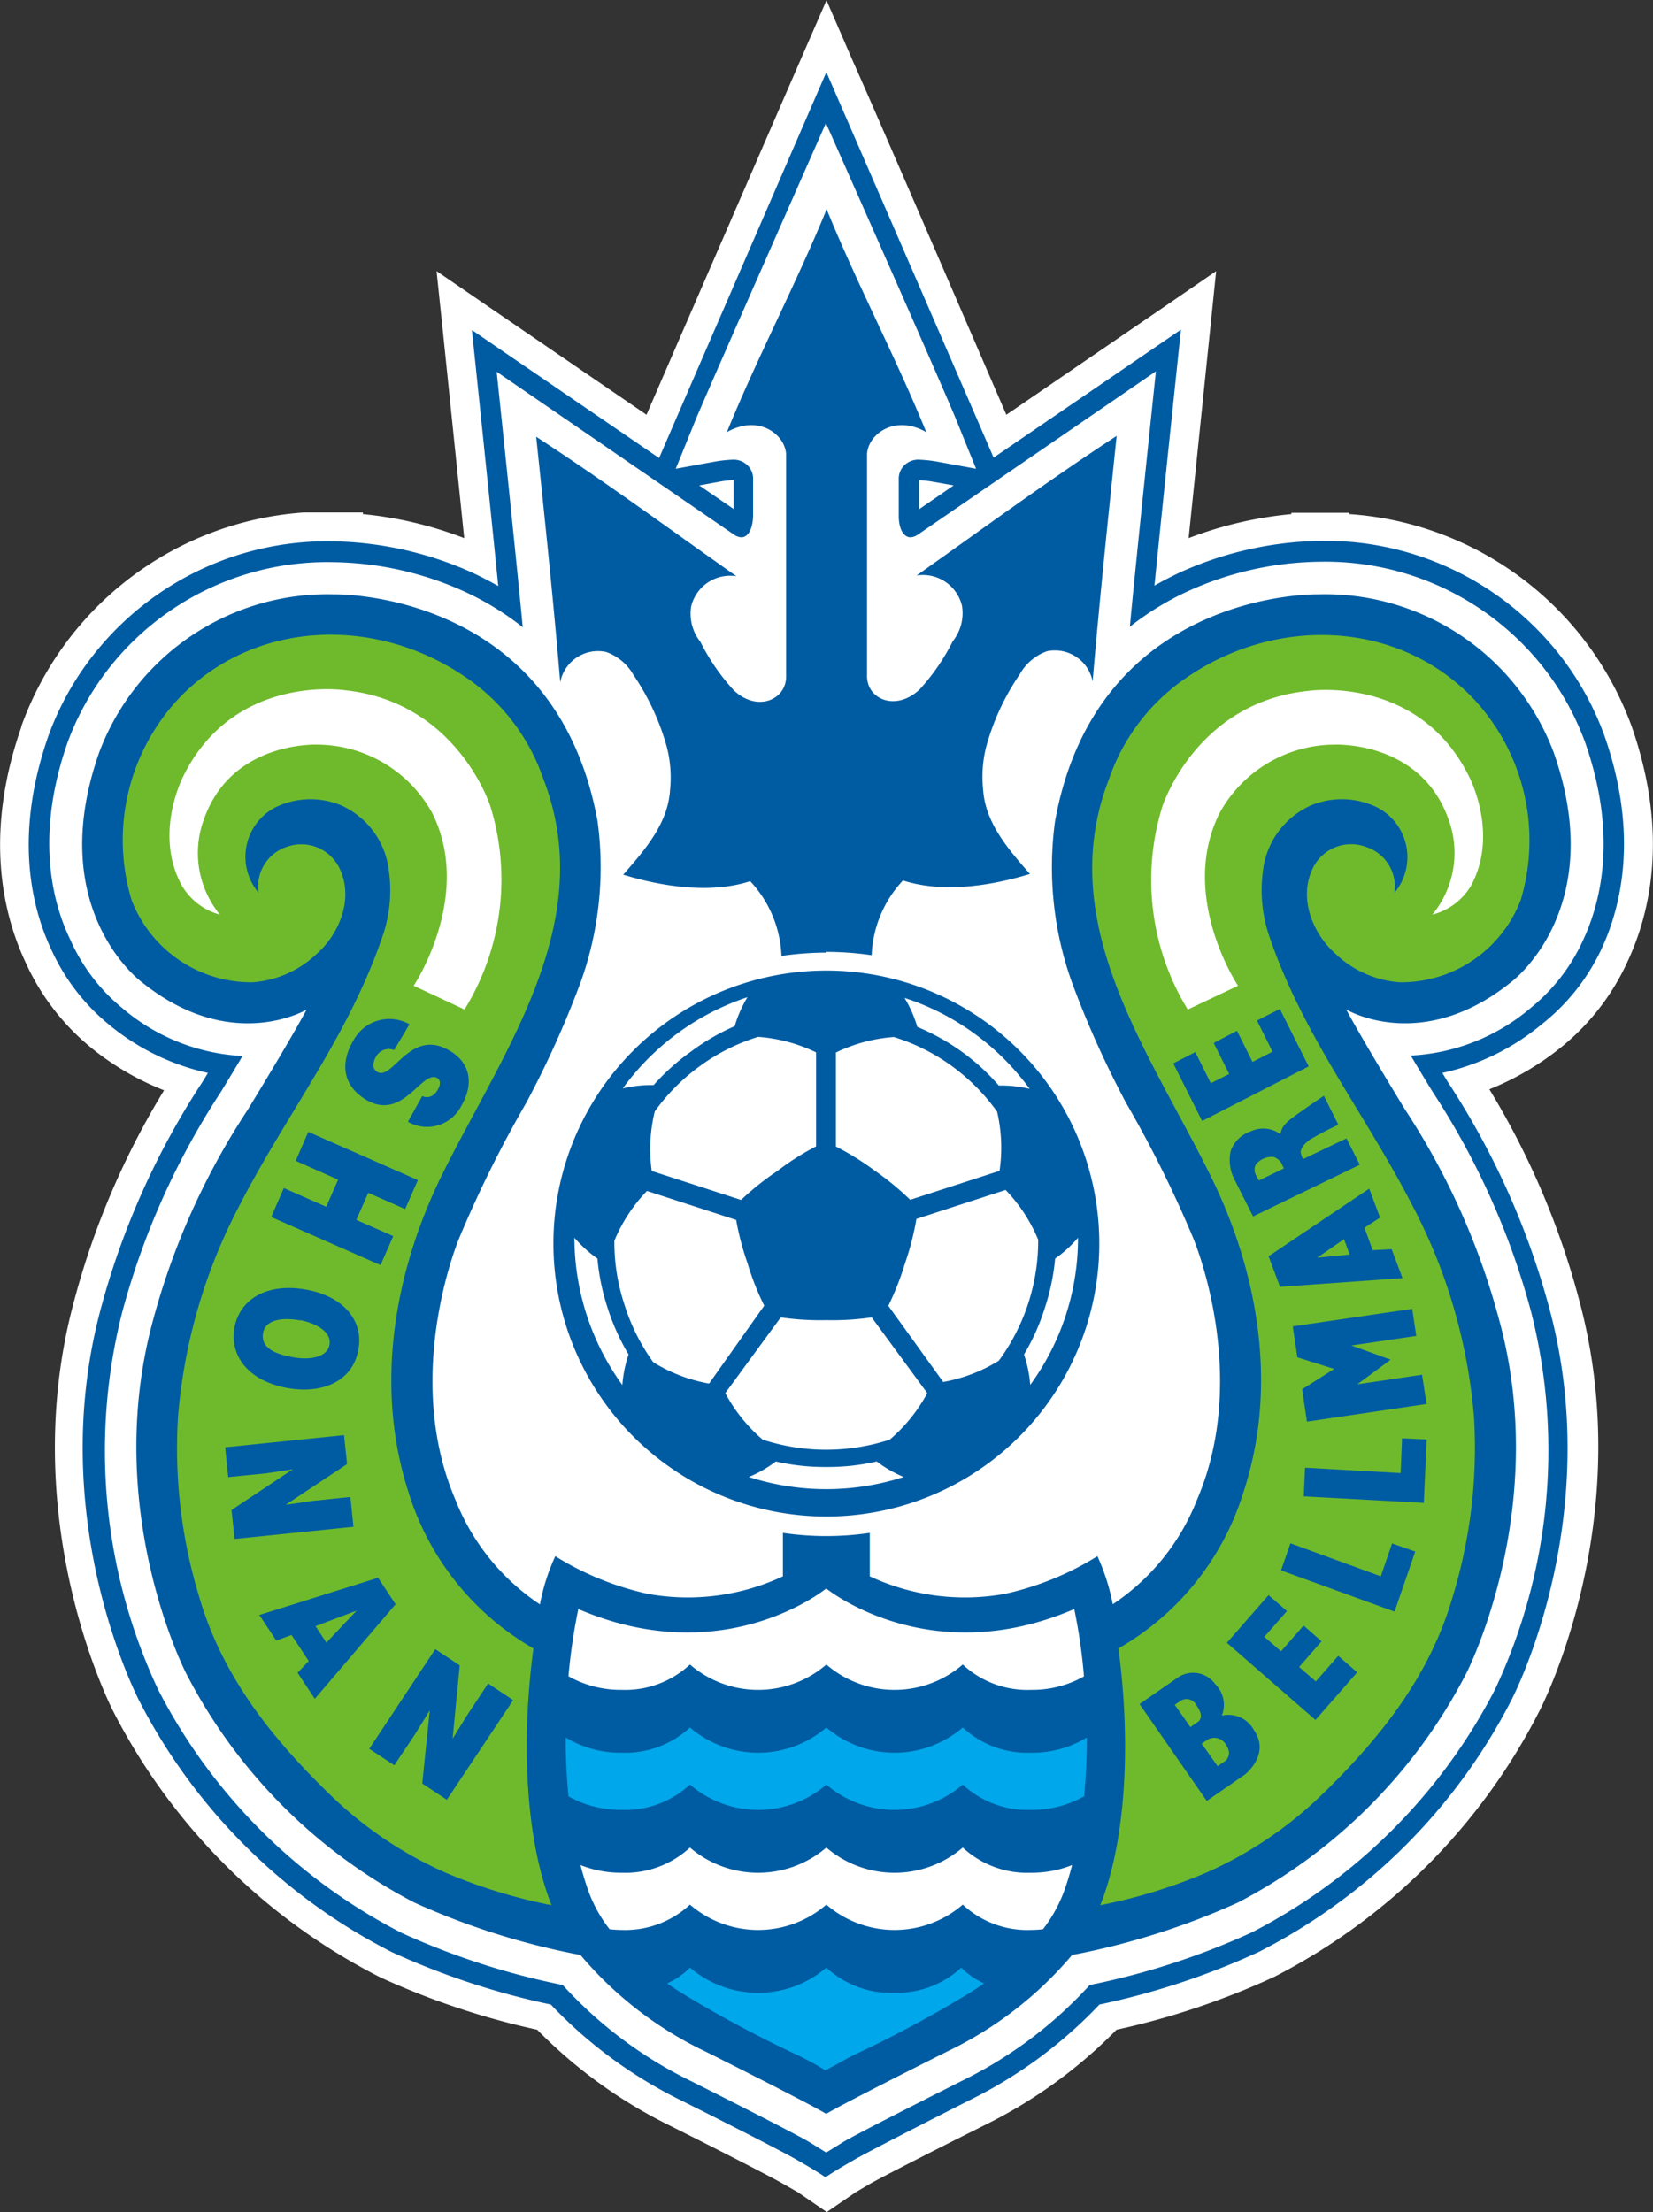 <svg xmlns="http://www.w3.org/2000/svg" viewBox="0 0 114.16 152.75"><rect x="0" y="0" width="114.16" height="152.75" fill="#333333" stroke="none"/><defs><style>.cls-1{fill:#fff;}.cls-2{fill:#005ca2;}.cls-3{fill:#6fba2c;}.cls-4{fill:#00a7ea;}</style></defs><g id="マーク等"><path class="cls-1" d="M154.57,89.18c1.54-3.32,2.83-8.81.26-16.17h0v0a22.38,22.38,0,0,0-19.5-14.67v-.09h-4a.66.66,0,0,0,0,.09A26.77,26.77,0,0,0,124.23,60l1.46-14.15.44-4.29L122.58,44l-10.94,7.48c-2.5-5.78-9-20.85-10.59-24.4l-1.83-4.22-1.84,4.22c-1.54,3.55-8.09,18.62-10.59,24.4L75.85,44l-3.56-2.44.45,4.3L74.2,60a26.59,26.59,0,0,0-7-1.66v-.11h-2.1l-2,0v0A22.38,22.38,0,0,0,43.61,73a.11.11,0,0,1,0,.05h0c-2.57,7.36-1.28,12.85.26,16.17a16.31,16.31,0,0,0,4.6,6,19.11,19.11,0,0,0,5,2.91,54.89,54.89,0,0,0-6.24,14.65c-4,14.93,2.49,27.78,2.77,28.31A42.14,42.14,0,0,0,68.4,159.38,53.27,53.27,0,0,0,79.24,163a33.53,33.53,0,0,0,9.1,6.59c4.18,2.09,7.46,3.79,7.9,4.06l1,.57,2,1.37,2-1.37.9-.53c.51-.31,3.79-2,8-4.1a33.45,33.45,0,0,0,9.11-6.59,53,53,0,0,0,10.87-3.64A42.06,42.06,0,0,0,148.45,141c.28-.53,6.8-13.38,2.75-28.39A55.14,55.14,0,0,0,145,98.06a19.37,19.37,0,0,0,5-2.94A16.32,16.32,0,0,0,154.57,89.18Z" transform="translate(-42.14 -22.84)"/><path class="cls-2" d="M91.9,56.09a7.16,7.16,0,0,1,.91-.1v2l-2.38-1.63Zm60.86,32.24c1.39-3,2.54-8,.17-14.73v0a20.24,20.24,0,0,0-4.09-6.73,20.54,20.54,0,0,0-15.52-6.68h-.06a24.47,24.47,0,0,0-9.57,2.15c-.62.29-1.23.6-1.82.94.55-5.55,1.83-17.68,1.83-17.68l-12.94,8.84c-.15-.37-11.55-26.62-11.55-26.62S87.81,54.1,87.66,54.47L74.73,45.63S76,57.76,76.55,63.31c-.59-.34-1.2-.65-1.82-.94a24.43,24.43,0,0,0-9.57-2.15H65.1A20.54,20.54,0,0,0,49.58,66.9a20.24,20.24,0,0,0-4.09,6.73v0c-2.37,6.77-1.22,11.75.17,14.73a14.37,14.37,0,0,0,4,5.23,16.09,16.09,0,0,0,6.84,3.34l-.39.64a54,54,0,0,0-7,15.61c-3.85,14.27,2.33,26.44,2.59,27a40,40,0,0,0,17.48,17.45,52.09,52.09,0,0,0,11,3.63,31.49,31.49,0,0,0,9,6.62c3.47,1.73,7.43,3.76,8.05,4.14,0,0,1.31.74,1.92,1.17h0c.61-.43,1.92-1.17,1.92-1.17.62-.38,4.58-2.41,8-4.14a31.49,31.49,0,0,0,9-6.62,52.09,52.09,0,0,0,11-3.63,40,40,0,0,0,17.48-17.45c.26-.52,6.44-12.69,2.59-27a54,54,0,0,0-7-15.61l-.39-.64a16.09,16.09,0,0,0,6.84-3.34A14.37,14.37,0,0,0,152.76,88.33ZM108,56.36,105.62,58V56a7.16,7.16,0,0,1,.91.1Z" transform="translate(-42.14 -22.84)"/><path class="cls-1" d="M151.48,87.74c1.28-2.75,2.34-7.36.12-13.67a18.91,18.91,0,0,0-3.79-6.22,19.16,19.16,0,0,0-14.55-6.22h0a22.59,22.59,0,0,0-9,2,19.85,19.85,0,0,0-4.09,2.49c.4-4.34,1.8-17.64,1.8-17.64L105.6,59.71c-.54.4-.85.16-.85.16-.57-.31-.54-1.39-.54-1.39V55.94a1.28,1.28,0,0,1,.53-1.09,1.37,1.37,0,0,1,.79-.27,9.4,9.4,0,0,1,1.23.12l2.79.51-1.37-3.38c-1.09-2.67-9-20.49-9-20.49s-7.88,17.82-9,20.49l-1.37,3.38,2.79-.51a9.4,9.4,0,0,1,1.23-.12,1.37,1.37,0,0,1,.79.27,1.28,1.28,0,0,1,.53,1.09v2.54s0,1.08-.54,1.39c0,0-.31.24-.85-.16L76.44,48.51s1.4,13.3,1.8,17.64a19.85,19.85,0,0,0-4.09-2.49,22.59,22.59,0,0,0-9-2h0a19.16,19.16,0,0,0-14.55,6.22,18.91,18.91,0,0,0-3.79,6.22C44.61,80.38,45.67,85,47,87.74a12.78,12.78,0,0,0,3.57,4.7,13.84,13.84,0,0,0,8.32,3.32c-.79,1.33-1.45,2.41-1.52,2.52a52.53,52.53,0,0,0-6.8,15.21,38.87,38.87,0,0,0,2.48,26,38.87,38.87,0,0,0,16.82,16.82A51,51,0,0,0,81,159.91a29.38,29.38,0,0,0,8.87,6.64c2.75,1.38,7.38,3.73,8.15,4.2l1.18.73h0l1.18-.73c.77-.47,5.4-2.82,8.15-4.2a29.38,29.38,0,0,0,8.87-6.64,51,51,0,0,0,11.19-3.63,38.92,38.92,0,0,0,16.82-16.82,38.87,38.87,0,0,0,2.48-26,52.53,52.53,0,0,0-6.8-15.21c-.07-.11-.73-1.19-1.52-2.52a13.84,13.84,0,0,0,8.32-3.32A12.78,12.78,0,0,0,151.48,87.74Z" transform="translate(-42.14 -22.84)"/><path class="cls-2" d="M99.2,127.56a18.85,18.85,0,1,1,18.86-18.85A18.85,18.85,0,0,1,99.2,127.56Z" transform="translate(-42.14 -22.84)"/><path class="cls-1" d="M99.2,124.14a15,15,0,0,1-3.48-.38,8.28,8.28,0,0,1-1.86,1.07,17.43,17.43,0,0,0,10.69,0,8.28,8.28,0,0,1-1.86-1.07A15.09,15.09,0,0,1,99.2,124.14Z" transform="translate(-42.14 -22.84)"/><path class="cls-1" d="M114.29,113.18a14.8,14.8,0,0,1-1.43,3.19,8.65,8.65,0,0,1,.43,2.1,17.19,17.19,0,0,0,3.3-10.16,8.41,8.41,0,0,1-1.58,1.44A15.21,15.21,0,0,1,114.29,113.18Z" transform="translate(-42.14 -22.84)"/><path class="cls-1" d="M108.53,95.44a14.93,14.93,0,0,1,2.59,2.36,8.5,8.5,0,0,1,2.13.23,17.3,17.3,0,0,0-3.82-3.82,17.12,17.12,0,0,0-4.82-2.46,8.44,8.44,0,0,1,.88,2A15.4,15.4,0,0,1,108.53,95.44Z" transform="translate(-42.14 -22.84)"/><path class="cls-1" d="M89.88,95.44a15.11,15.11,0,0,1,3-1.74,8.44,8.44,0,0,1,.88-2A17.4,17.4,0,0,0,85.15,98a8.54,8.54,0,0,1,2.13-.23A15.34,15.34,0,0,1,89.88,95.44Z" transform="translate(-42.14 -22.84)"/><path class="cls-1" d="M84.11,113.18a15.24,15.24,0,0,1-.71-3.43,8.66,8.66,0,0,1-1.59-1.44,17.36,17.36,0,0,0,3.31,10.17,8.65,8.65,0,0,1,.43-2.11A15.38,15.38,0,0,1,84.11,113.18Z" transform="translate(-42.14 -22.84)"/><path class="cls-1" d="M99.2,114a19.09,19.09,0,0,1-3.14-.19l-3.83,5.23a11.06,11.06,0,0,0,2.58,3.21,14.12,14.12,0,0,0,8.78,0,11.19,11.19,0,0,0,2.59-3.21l-3.84-5.23A19.09,19.09,0,0,1,99.2,114Z" transform="translate(-42.14 -22.84)"/><path class="cls-1" d="M104.64,110.08a19.29,19.29,0,0,1-1.15,2.93l3.79,5.26a10.91,10.91,0,0,0,3.84-1.47,14,14,0,0,0,2.72-8.35,11,11,0,0,0-2.25-3.44l-6.16,2A19.05,19.05,0,0,1,104.64,110.08Z" transform="translate(-42.14 -22.84)"/><path class="cls-1" d="M102.57,103.69a19.25,19.25,0,0,1,2.43,2l6.17-2A10.93,10.93,0,0,0,111,99.6a14,14,0,0,0-3.13-3.15,13.66,13.66,0,0,0-4-2,11,11,0,0,0-4,1.07l0,6.49A19.35,19.35,0,0,1,102.57,103.69Z" transform="translate(-42.14 -22.84)"/><path class="cls-1" d="M95.84,103.69A18.13,18.13,0,0,1,98.5,102l0-6.49a11,11,0,0,0-4-1.07,13.53,13.53,0,0,0-4,2,13.69,13.69,0,0,0-3.14,3.15,10.93,10.93,0,0,0-.21,4.11l6.17,2A19.25,19.25,0,0,1,95.84,103.69Z" transform="translate(-42.14 -22.84)"/><path class="cls-1" d="M93.77,110.08a19,19,0,0,1-.79-3l-6.16-2a11,11,0,0,0-2.25,3.44,13.67,13.67,0,0,0,.69,4.39,13.83,13.83,0,0,0,2,4,11,11,0,0,0,3.85,1.47L94.92,113A18,18,0,0,1,93.77,110.08Z" transform="translate(-42.14 -22.84)"/><path class="cls-2" d="M99.22,88.57a21.94,21.94,0,0,1,3.12.23,8,8,0,0,1,2.16-5.16c2.81.9,6.16.35,8.77-.45-1.47-1.68-3.07-3.5-3.23-5.79a8.49,8.49,0,0,1,.21-3,16.58,16.58,0,0,1,2.32-5,3.48,3.48,0,0,1,1.88-1.59,2.66,2.66,0,0,1,3.15,2.08c.48-5.66,1.07-11.3,1.66-16.95-4.71,3.07-9.23,6.4-13.82,9.64a2.77,2.77,0,0,1,3.14,2.11,3.13,3.13,0,0,1-.64,2.43,14.71,14.71,0,0,1-2.29,3.33c-1.67,1.56-3.69.66-3.63-1V54.19c.08-1.37,1.91-2.75,4.09-1.51-2.12-5.21-4.76-10.18-6.88-15.39-2.13,5.21-4.77,10.18-6.89,15.39,2.18-1.24,4,.14,4.09,1.51v15.3c.06,1.67-2,2.57-3.63,1a14.71,14.71,0,0,1-2.29-3.33,3.13,3.13,0,0,1-.64-2.43A2.77,2.77,0,0,1,93,62.63C88.4,59.39,83.88,56.06,79.17,53c.59,5.65,1.19,11.29,1.66,16.95A2.66,2.66,0,0,1,84,67.86a3.53,3.53,0,0,1,1.89,1.59,16.8,16.8,0,0,1,2.31,5,8.49,8.49,0,0,1,.21,3c-.16,2.29-1.76,4.11-3.23,5.79,2.61.8,6,1.35,8.77.45a8,8,0,0,1,2.16,5.16,21.94,21.94,0,0,1,3.12-.23Z" transform="translate(-42.14 -22.84)"/><path class="cls-2" d="M146.51,90.65s6.77-5,2.92-15.88a16.86,16.86,0,0,0-16.22-10.89S117.89,63.51,115,79.57a23.55,23.55,0,0,0,1.16,11.08A67.1,67.1,0,0,0,119.91,99a81.17,81.17,0,0,1,4.63,9.32s4,9.4.27,18.08a15.44,15.44,0,0,1-5.82,7.22,14.57,14.57,0,0,0-1.06-3.32,20.35,20.35,0,0,1-6.38,2.6,15.5,15.5,0,0,1-9.34-1.21v-3a20.63,20.63,0,0,1-6,0v3a15.5,15.5,0,0,1-9.34,1.21,20.35,20.35,0,0,1-6.38-2.6,14,14,0,0,0-1.06,3.33,15.49,15.49,0,0,1-5.84-7.23c-3.71-8.68.27-18.08.27-18.08A81.17,81.17,0,0,1,78.48,99a67.1,67.1,0,0,0,3.77-8.36,23.55,23.55,0,0,0,1.16-11.08C80.5,63.51,65.18,63.88,65.18,63.88A16.84,16.84,0,0,0,49,74.77c-3.85,10.89,2.92,15.88,2.92,15.88,6.19,5,11.39,1.91,11.39,1.91-1.15,2.16-4.06,6.91-4.06,6.91A49.93,49.93,0,0,0,52.71,114c-3.57,13.09,2.29,24.4,2.29,24.4a36.81,36.81,0,0,0,15.76,15.82,50.57,50.57,0,0,0,11.47,3.62,25.78,25.78,0,0,0,8.66,6.68s7.18,3.59,8.31,4.29c1.14-.7,8.32-4.29,8.32-4.29a25.92,25.92,0,0,0,8.66-6.68,50.81,50.81,0,0,0,11.45-3.62,36.85,36.85,0,0,0,15.77-15.82s5.85-11.31,2.28-24.4a49.93,49.93,0,0,0-6.51-14.55s-2.91-4.75-4.06-6.91C135.11,92.56,140.31,95.65,146.51,90.65Z" transform="translate(-42.14 -22.84)"/><path class="cls-3" d="M137.28,78.61a5.53,5.53,0,0,0-4.61-.15A5.65,5.65,0,0,0,129.36,83a9.87,9.87,0,0,0,.36,4.25c2.32,7,6.57,12.27,9.93,18.77a38.1,38.1,0,0,1,4.29,14.72,35.19,35.19,0,0,1-1.46,12.31c-1.59,5.54-5.06,9.87-9.14,13.81a27.32,27.32,0,0,1-7.86,5.28,36.82,36.82,0,0,1-7.35,2.26c1.86-4.71,2.08-11.59,1.25-17.73A18.8,18.8,0,0,0,128,125.93c2.42-7.29,1.07-15.17-2.26-21.91-4.25-8.6-10.87-17.48-7-27.41a13.91,13.91,0,0,1,5.38-7c6.27-4.29,14.67-3.91,19.81,1.51A14.31,14.31,0,0,1,147.16,85a8.85,8.85,0,0,1-8.34,5.67,7.16,7.16,0,0,1-4.48-2c-1.45-1.28-2.63-3.8-1.47-6a2.93,2.93,0,0,1,3.57-1.36,2.88,2.88,0,0,1,2,3.19A3.86,3.86,0,0,0,137.28,78.61Z" transform="translate(-42.14 -22.84)"/><path class="cls-1" d="M124.17,92.55a17.1,17.1,0,0,1-1.76-14s2.28-7.19,10.06-8c0,0,7.61-1.15,11.11,5.88,0,0,2.1,3.92.17,7.54A4.37,4.37,0,0,1,141.06,86a6.7,6.7,0,0,0,1.1-6.63c-1.95-5.42-7.89-5.11-7.89-5.11A9.09,9.09,0,0,0,126.36,79c-2.85,5.72,1.28,11.91,1.28,11.91Z" transform="translate(-42.14 -22.84)"/><path class="cls-3" d="M61.12,78.61a5.51,5.51,0,0,1,4.6-.15A5.65,5.65,0,0,1,69,83a9.71,9.71,0,0,1-.36,4.25c-2.32,7-6.57,12.27-9.93,18.77a37.91,37.91,0,0,0-4.28,14.72,35.19,35.19,0,0,0,1.45,12.31c1.59,5.54,5.07,9.87,9.15,13.81a27.13,27.13,0,0,0,7.85,5.28,36.82,36.82,0,0,0,7.35,2.26c-1.86-4.71-2.08-11.59-1.25-17.73a18.84,18.84,0,0,1-8.62-10.76C68,118.64,69.33,110.76,72.65,104c4.25-8.6,10.87-17.48,7-27.41a13.89,13.89,0,0,0-5.37-7c-6.28-4.29-14.68-3.91-19.82,1.51A14.31,14.31,0,0,0,51.23,85a8.86,8.86,0,0,0,8.35,5.67,7.16,7.16,0,0,0,4.47-2c1.45-1.28,2.63-3.8,1.47-6A2.93,2.93,0,0,0,62,81.3a2.88,2.88,0,0,0-2,3.19A3.85,3.85,0,0,1,61.12,78.61Z" transform="translate(-42.14 -22.84)"/><path class="cls-1" d="M74.22,92.55A17.1,17.1,0,0,0,76,78.5s-2.28-7.19-10.06-8c0,0-7.6-1.15-11.11,5.88,0,0-2.1,3.92-.17,7.54A4.37,4.37,0,0,0,57.33,86a6.71,6.71,0,0,1-1.09-6.63c1.94-5.42,7.88-5.11,7.88-5.11A9.11,9.11,0,0,1,72,79c2.84,5.72-1.29,11.91-1.29,11.91Z" transform="translate(-42.14 -22.84)"/><path class="cls-1" d="M108.63,150.42a7.24,7.24,0,0,1-9.42,0,7.24,7.24,0,0,1-9.42,0,6.57,6.57,0,0,1-4.71,1.74,7.58,7.58,0,0,1-2.85-.53c.13.51.28,1,.45,1.51a9.62,9.62,0,0,0,1.56,2.92,7.58,7.58,0,0,0,.84.05,6.57,6.57,0,0,0,4.71-1.75,7.21,7.21,0,0,0,9.42,0,7.21,7.21,0,0,0,9.42,0,6.54,6.54,0,0,0,4.71,1.75,7.55,7.55,0,0,0,.83-.05,9.85,9.85,0,0,0,1.56-2.92c.17-.49.32-1,.45-1.51a7.52,7.52,0,0,1-2.84.53A6.54,6.54,0,0,1,108.63,150.42Z" transform="translate(-42.14 -22.84)"/><path class="cls-4" d="M108.63,142.13a7.24,7.24,0,0,1-9.42,0,7.24,7.24,0,0,1-9.42,0,6.57,6.57,0,0,1-4.71,1.74,7.21,7.21,0,0,1-3.87-1.05,40.34,40.34,0,0,0,.19,4.06,7.3,7.3,0,0,0,3.68.94,6.57,6.57,0,0,0,4.71-1.75,7.21,7.21,0,0,0,9.42,0,7.21,7.21,0,0,0,9.42,0,6.54,6.54,0,0,0,4.71,1.75,7.29,7.29,0,0,0,3.67-.94c.13-1.37.19-2.74.19-4.06a7.2,7.2,0,0,1-3.86,1.05A6.54,6.54,0,0,1,108.63,142.13Z" transform="translate(-42.14 -22.84)"/><path class="cls-4" d="M103.92,160.45a6.55,6.55,0,0,1-4.71-1.74,7.24,7.24,0,0,1-9.42,0,5.15,5.15,0,0,1-1.58,1.09c.38.26.75.51,1.13.74a82.53,82.53,0,0,0,8,4.27s1,.49,1.81,1c.86-.48,1.82-1,1.82-1a82.53,82.53,0,0,0,8-4.27c.38-.23.76-.48,1.13-.74a5.1,5.1,0,0,1-1.57-1.09A6.57,6.57,0,0,1,103.92,160.45Z" transform="translate(-42.14 -22.84)"/><path class="cls-1" d="M89.79,137.78a7.21,7.21,0,0,0,9.42,0,7.21,7.21,0,0,0,9.42,0,6.54,6.54,0,0,0,4.71,1.75,7.25,7.25,0,0,0,3.66-.93,38.28,38.28,0,0,0-.67-4.65c-10.07,4.34-17.13-1.42-17.13-1.42s-7,5.76-17.12,1.42a40.14,40.14,0,0,0-.68,4.64,7.33,7.33,0,0,0,3.68.94A6.57,6.57,0,0,0,89.79,137.78Z" transform="translate(-42.14 -22.84)"/><path class="cls-2" d="M71.3,98.53a.76.76,0,0,0,.64,0,1,1,0,0,0,.41-.41c.25-.41.21-.68,0-.83-1.07-.63-2.34,3-4.92,1.5-1.65-1-1.8-2.55-.88-4.11a2.82,2.82,0,0,1,3.87-1.11l-1.06,1.78a1,1,0,0,0-.74,0,1,1,0,0,0-.49.42c-.28.47-.27.89.06,1.09,1.08.63,2.27-3.08,5-1.47,1.51.89,1.65,2.38.81,3.81a2.65,2.65,0,0,1-3.69,1.1Z" transform="translate(-42.14 -22.84)"/><path class="cls-2" d="M63.43,101,71,104.33l-.88,2-2.55-1.12-.82,1.87,2.55,1.12-.88,2-7.55-3.32.87-2,2.93,1.29.82-1.87L62.56,103Z" transform="translate(-42.14 -22.84)"/><path class="cls-2" d="M62.05,118.7c-2.77-.48-4.06-2.25-3.72-4.17s2.17-3.13,4.94-2.64c2.56.45,4,2.12,3.62,4.15C66.48,118.36,64.2,119.08,62.05,118.7Zm.83-4.68c-1-.19-2.39-.16-2.57.86s.77,1.46,2.12,1.69c1.1.2,2.34,0,2.47-.9S63.9,114.2,62.88,114Z" transform="translate(-42.14 -22.84)"/><path class="cls-2" d="M61.87,126.75l1.86-.27,2.61-.27.21,2.06-8.21.84-.21-2,4.23-2.81-1.86.28-2.6.26-.21-2.06,8.21-.84.21,2Z" transform="translate(-42.14 -22.84)"/><path class="cls-2" d="M60.05,134.36l8.2-2.57,1.21,1.83-5.58,6.53-1.19-1.8.77-.81-1.19-1.8-1.05.39Zm6.72-.3-2.84,1.07.75,1.14Z" transform="translate(-42.14 -22.84)"/><path class="cls-2" d="M73.4,142.9l1-1.62,1.45-2.19,1.73,1.15L73,147.12,71.3,146l.52-5.05-1,1.62-1.45,2.17-1.73-1.14,4.56-6.88,1.69,1.12Z" transform="translate(-42.14 -22.84)"/><polygon class="cls-2" points="88.39 69.67 86.81 70.47 87.88 72.62 86.5 73.33 85.43 71.18 83.82 72.02 84.89 74.16 83.62 74.8 82.55 72.65 81.03 73.43 83.02 77.41 90.38 73.64 88.39 69.67"/><polygon class="cls-2" points="98.53 99.4 96.83 99.32 96.73 101.72 90.13 101.35 90.04 103.33 98.33 103.78 98.53 99.4"/><polygon class="cls-2" points="97.74 107.14 96.14 106.58 95.36 108.85 89.12 106.57 88.47 108.44 96.31 111.29 97.74 107.14"/><path class="cls-2" d="M129.75,109.59l6.95-4.67.75,2-1.08.7.57,1.55,1.31-.07.75,2-8.46.6Zm3.36.1,2.24-.22-.39-1.06Z" transform="translate(-42.14 -22.84)"/><path class="cls-2" d="M129.08,104.36l1.73-.84-.17-.35a1,1,0,0,0-.55-.44,1.44,1.44,0,0,0-1.22.52.8.8,0,0,0,0,.72Zm1.49-3.2c.1-.59.43-.85,1.09-1.33,1-.72,1.91-1.32,1.91-1.32l1,2a21.1,21.1,0,0,0-1.92,1c-.56.38-.71.75-.67.94a1.65,1.65,0,0,0,.15.43l3-1.43.92,1.82-7.37,3.57-1.31-2.6a2.93,2.93,0,0,1-.24-1.91,2.23,2.23,0,0,1,1.4-1.37A2,2,0,0,1,130.57,101.16Z" transform="translate(-42.14 -22.84)"/><polygon class="cls-2" points="93.73 115.48 92.42 114.34 90.87 116.11 89.72 115.11 91.27 113.34 90.03 112.25 88.47 114.03 87.32 113.03 88.88 111.25 87.61 110.15 84.73 113.44 90.85 118.77 93.73 115.48"/><path class="cls-2" d="M120.84,140.51l2.54-1.76a1.88,1.88,0,0,1,2.69.39,2,2,0,0,1,.45,2.17,2,2,0,0,1,2.22,1c1.16,1.67-.61,3.06-.61,3.06l-2.65,1.83Zm2.88-.25-.45.3,1.08,1.54.59-.41c.21-.27.2-.55-.19-1.12A.75.75,0,0,0,123.72,140.26Zm1.87,2.68-.46.3,1.1,1.56.6-.41c.19-.29.33-.56-.06-1.13A.92.92,0,0,0,125.59,142.94Z" transform="translate(-42.14 -22.84)"/><polygon class="cls-2" points="89.93 95.93 92.14 94.53 89.6 93.73 89.28 91.59 97.53 90.38 97.81 92.25 93.33 92.91 96.04 93.89 93.74 95.59 98.21 94.93 98.52 96.95 90.26 98.17 89.93 95.93"/></g></svg>